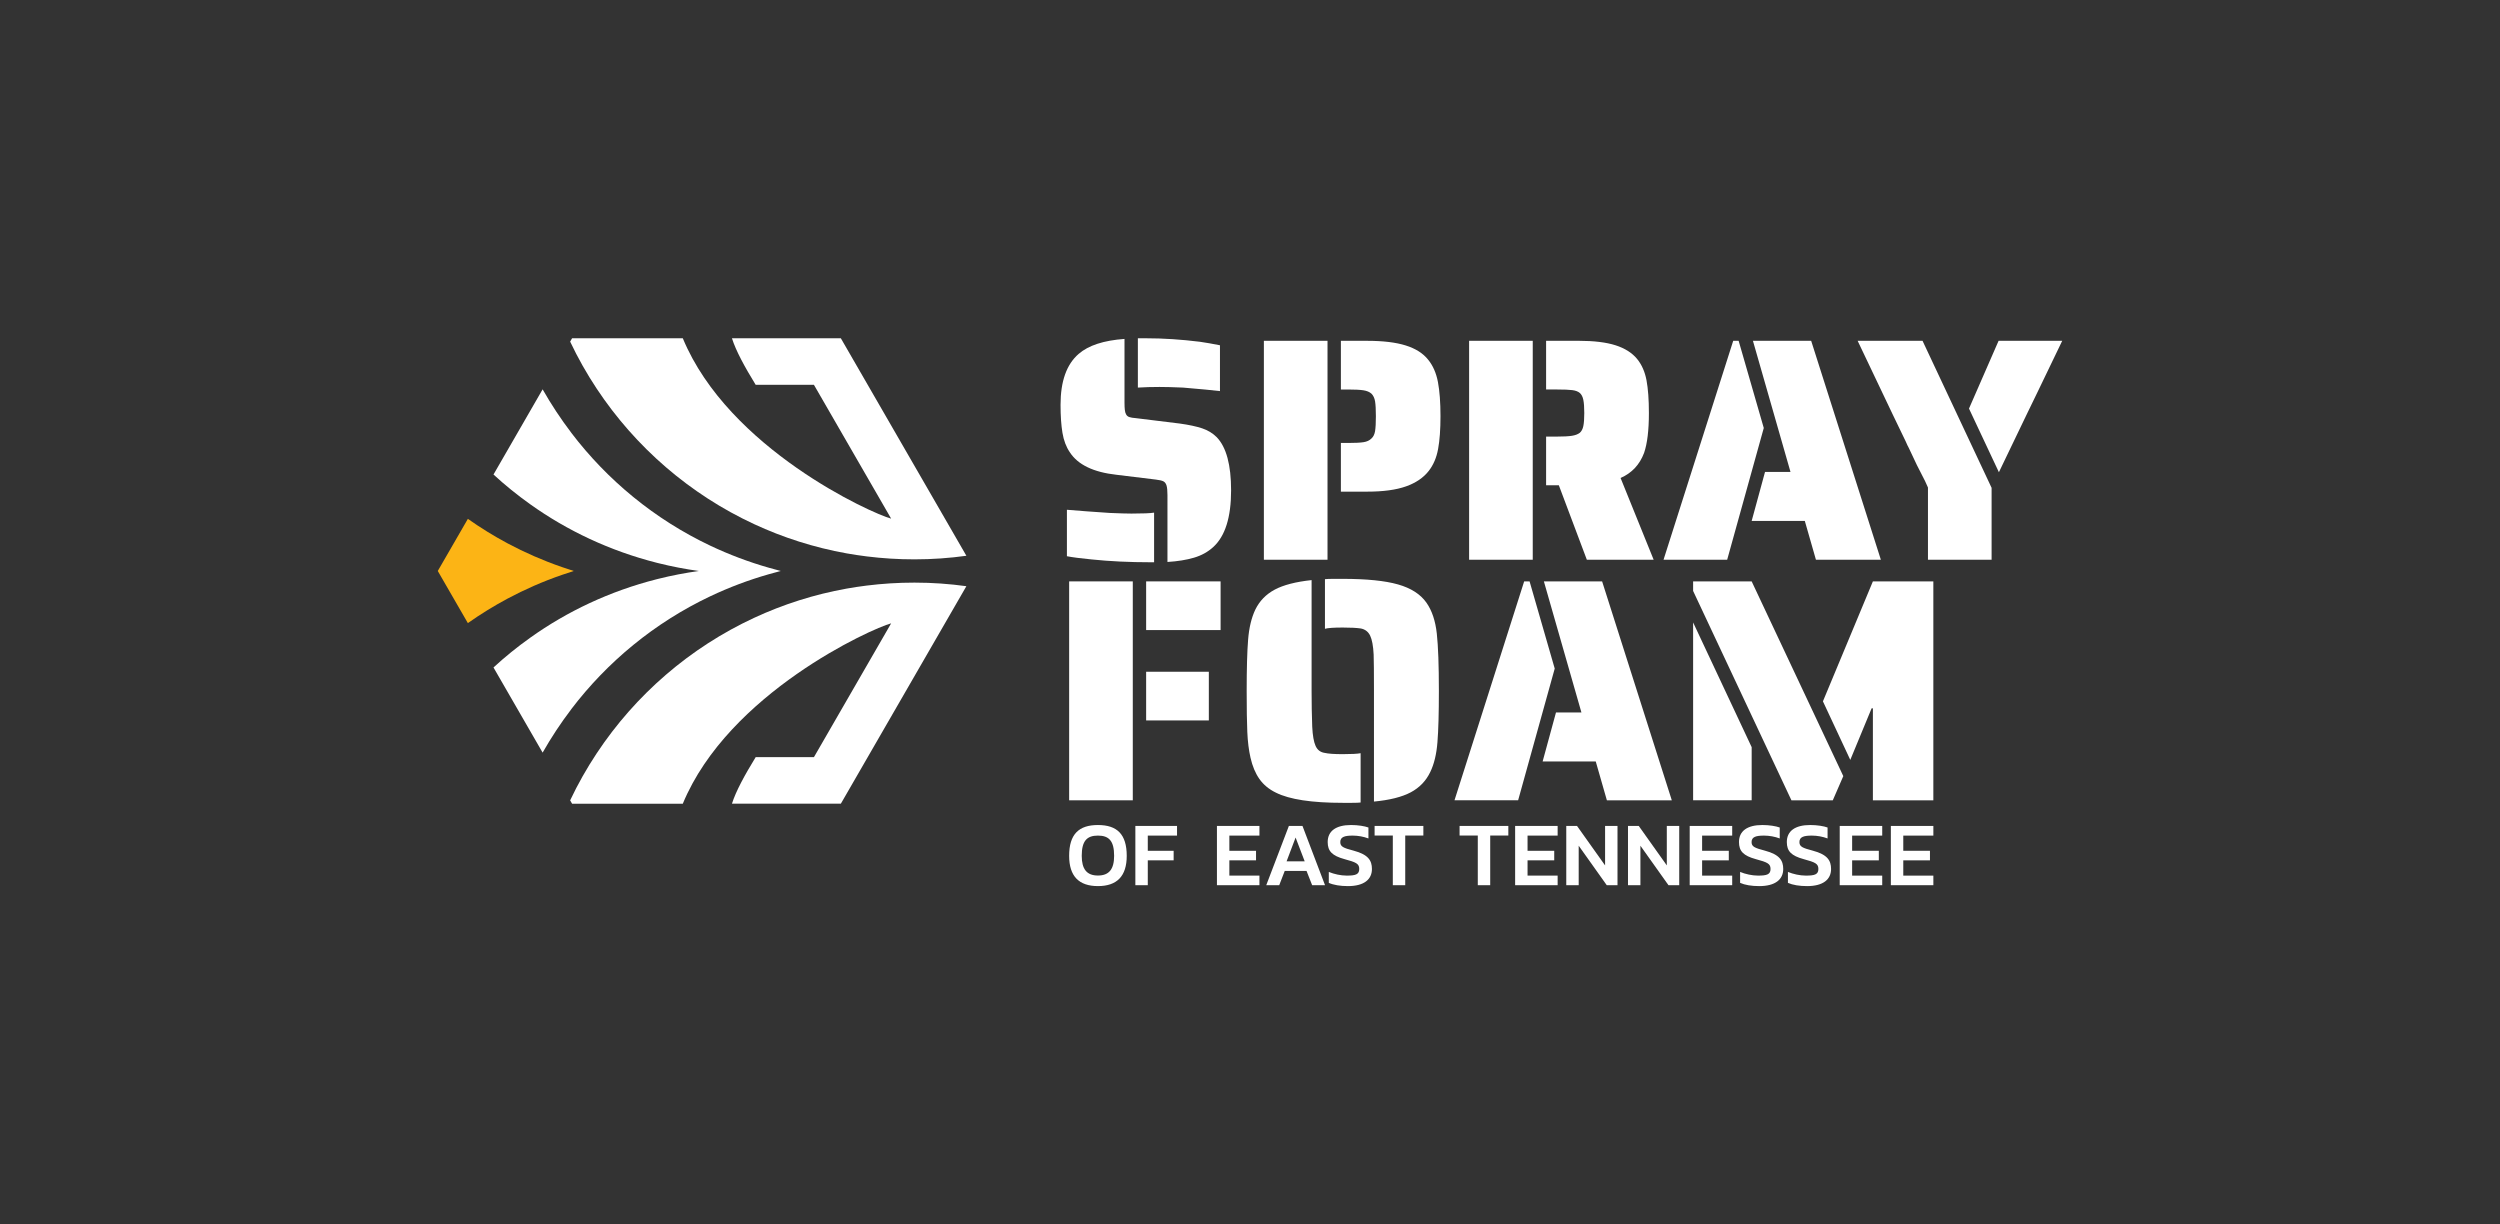 <?xml version="1.0" encoding="utf-8"?>
<!-- Generator: Adobe Illustrator 23.0.1, SVG Export Plug-In . SVG Version: 6.00 Build 0)  -->
<svg version="1.1" id="Layer_1" xmlns="http://www.w3.org/2000/svg" xmlns:xlink="http://www.w3.org/1999/xlink" x="0px" y="0px"
	 viewBox="0 0 1578.08 772.86" style="enable-background:new 0 0 1578.08 772.86;" xml:space="preserve">
<rect x="0" y="0" width="1578.08" height="772.86" fill="#333333" stroke="none"/>
<style type="text/css">
	.st0{fill:#FFFFFF;}
	.st1{fill:#FCB415;}
	.st2{fill:#1A190D;}
</style>
<g>
	<g>
		<path class="st0" d="M577.07,367.77h0.33c11.05,0,21.96,0.78,32.61,2.26l-79.24,137.29h-68.74c2.52-7.98,8-17.99,14.98-29.38
			h36.77l46.33-80.28l2.41-4.19c-12.19,3.18-102.63,44.07-131.51,113.85h-69.89l-1.22-2.11c4.9-10.35,10.5-20.25,16.77-29.71
			c24.45-36.91,58.83-66.7,99.38-85.51c18.29-8.5,37.84-14.76,58.31-18.44c4.23-0.74,8.49-1.41,12.8-1.93
			C556.97,368.4,566.95,367.77,577.07,367.77z"/>
		<path class="st0" d="M577.07,353.08h0.33c11.05,0,21.96-0.78,32.61-2.26l-79.24-137.29h-68.74c2.52,7.98,8,17.99,14.98,29.38
			h36.77l46.33,80.28l2.41,4.19c-12.19-3.18-102.63-44.07-131.51-113.85h-69.89l-1.22,2.11c4.9,10.35,10.5,20.25,16.77,29.71
			c24.45,36.91,58.83,66.7,99.38,85.51c18.29,8.5,37.84,14.76,58.31,18.44c4.23,0.74,8.49,1.41,12.8,1.93
			C556.97,352.45,566.95,353.08,577.07,353.08z"/>
		<path class="st1" d="M295.33,327.52c7.94,5.6,16.29,10.76,25,15.43c10.91,5.82,22.41,10.87,34.46,15.02
			c2.45,0.85,4.9,1.67,7.38,2.45c-2.49,0.78-4.93,1.6-7.38,2.45c-12.06,4.15-23.56,9.2-34.46,15.02c-8.72,4.67-17.06,9.83-25,15.43
			l-18.99-32.9L295.33,327.52z"/>
		<path class="st0" d="M342.52,245.76c5.42,9.53,11.46,18.7,18.1,27.41v0.04c22.74,29.86,52.56,54.57,87.77,71.26
			c11.76,5.56,24.08,10.24,36.95,13.91c2.3,0.67,4.6,1.3,6.94,1.89c0.19,0.04,0.41,0.11,0.59,0.15c-0.19,0.04-0.41,0.11-0.59,0.15
			c-2.34,0.59-4.64,1.22-6.94,1.89c-12.87,3.67-25.19,8.35-36.95,13.91c-35.2,16.69-65.03,41.4-87.77,71.26v0.04
			c-6.64,8.72-12.69,17.88-18.1,27.41l-31.01-53.75c7.27-6.71,14.99-12.95,23.11-18.73c23.44-16.73,50.34-29.45,79.94-36.98
			c0.3-0.07,0.59-0.15,0.89-0.22c8.57-2.15,17.14-3.78,25.71-4.97c-8.57-1.19-17.14-2.82-25.71-4.97c-0.3-0.07-0.59-0.15-0.89-0.22
			c-29.6-7.53-56.5-20.25-79.94-36.98c-8.12-5.79-15.84-12.02-23.11-18.73L342.52,245.76z"/>
	</g>
	<g>
		<path class="st0" d="M736.94,312.55c0-2.81-0.2-4.85-0.6-6.13c-0.4-1.27-1.07-2.14-2.01-2.61c-0.94-0.47-2.54-0.83-4.82-1.1
			l-24.71-3.01c-14.6-1.61-24.44-6.36-29.53-14.26c-2.28-3.35-3.82-7.43-4.62-12.25c-0.8-4.82-1.2-10.71-1.2-17.67
			c0-14.86,3.82-25.57,11.45-32.14c6.16-5.35,15.8-8.5,28.92-9.44v40.37c0,1.74,0.07,3.21,0.2,4.42c0.13,1.2,0.4,2.14,0.8,2.81
			c0.4,0.8,1.07,1.38,2.01,1.71c0.94,0.33,2.34,0.57,4.22,0.7l27.72,3.41c5.75,0.8,10.45,1.81,14.06,3.01
			c3.62,1.21,6.7,3.08,9.24,5.63c6.03,6.3,9.04,17.47,9.04,33.54c0,17.01-3.75,28.92-11.25,35.75c-3.35,3.08-7.4,5.32-12.15,6.73
			c-4.76,1.41-10.35,2.31-16.77,2.71V312.55z M688.94,353.12c-6.83-0.67-11.99-1.34-15.47-2.01v-29.33
			c7.9,0.67,16.94,1.34,27.11,2.01c6.43,0.27,10.98,0.4,13.66,0.4c7.23,0,11.98-0.2,14.26-0.6v31.33h-2.21
			C712.9,354.92,700.45,354.32,688.94,353.12z M746.78,244.66c-6.16-0.27-11.11-0.4-14.86-0.4c-4.82,0-9.37,0.13-13.66,0.4v-31.13
			h5.02c10.98,0,22.36,0.74,34.15,2.21c3.75,0.54,7.96,1.27,12.65,2.21v28.92C765.66,246.33,757.9,245.6,746.78,244.66z"/>
		<path class="st0" d="M797.8,215.13h40.17v138.19H797.8V215.13z M846.41,279.61h4.82c4.29,0,7.47-0.17,9.54-0.5
			c2.07-0.33,3.71-1.1,4.92-2.31c1.2-1.07,1.97-2.64,2.31-4.72c0.33-2.08,0.5-5.19,0.5-9.34c0-4.15-0.17-7.26-0.5-9.34
			c-0.34-2.08-1.11-3.72-2.31-4.92c-1.21-1.07-2.88-1.77-5.02-2.11c-2.15-0.33-5.29-0.5-9.44-0.5h-4.82v-30.73h16.67
			c9.91,0,17.98,0.97,24.2,2.91c6.23,1.94,10.95,4.92,14.16,8.94c3.08,3.75,5.15,8.47,6.23,14.16c1.07,5.69,1.61,12.89,1.61,21.59
			c0,8.3-0.5,15.2-1.51,20.69c-1,5.49-2.98,10.11-5.93,13.86c-3.35,4.29-8.13,7.53-14.36,9.74s-14.36,3.31-24.4,3.31h-16.67V279.61z
			"/>
		<path class="st0" d="M927.35,215.13h40.17v138.19h-40.17V215.13z M983.99,306.32h-8.04v-30.73h6.83c4.15,0,7.3-0.17,9.44-0.5
			c2.14-0.33,3.81-0.97,5.02-1.91c1.07-0.93,1.81-2.34,2.21-4.22c0.4-1.87,0.6-4.62,0.6-8.23c0-3.62-0.2-6.39-0.6-8.34
			c-0.4-1.94-1.14-3.38-2.21-4.32c-1.07-0.93-2.65-1.54-4.72-1.81c-2.08-0.27-5.32-0.4-9.74-0.4h-6.83v-30.73h20.69
			c9.5,0,17.2,0.94,23.1,2.81c5.89,1.88,10.45,4.75,13.66,8.64c2.94,3.61,4.92,8.1,5.93,13.46c1,5.36,1.51,12.25,1.51,20.69
			c0,10.85-1.01,19.21-3.02,25.11c-2.81,7.5-7.77,12.79-14.86,15.87l20.89,51.62h-42.18L983.99,306.32z"/>
		<path class="st0" d="M1094.06,215.13h3.42l15.87,55.03l-23.1,83.15h-40.17L1094.06,215.13z M1139.25,328.82h-33.54l8.43-30.93
			h16.07l-23.7-82.75h36.76l43.99,138.19h-40.98L1139.25,328.82z"/>
		<path class="st0" d="M1216.98,307.72l-1.81-4.02l-5.22-10.24l-5.02-10.64c-0.54-0.94-1.2-2.34-2.01-4.22l-8.23-17.07l-22.09-46.4
			h40.97l43.59,92.8v45.39h-40.17V307.72z M1242.89,257.91l18.68-42.78h40.17l-15.67,32.54l-6.63,13.66l-12.65,26.31l-5.02,10.45
			L1242.89,257.91z"/>
	</g>
	<g>
		<path class="st0" d="M674.88,366.99h40.17v138.19h-40.17V366.99z M723.48,366.99h47v30.73h-47V366.99z M723.48,424.03h39.57v30.73
			h-39.57V424.03z"/>
		<path class="st0" d="M805.43,500.36c-4.42-2.14-7.9-5.02-10.45-8.64c-2.55-3.62-4.42-8.1-5.63-13.46
			c-1.07-4.69-1.74-10.07-2.01-16.17c-0.27-6.09-0.4-14.76-0.4-26.01c0-14.06,0.3-24.84,0.91-32.34c0.6-7.5,2.11-13.79,4.52-18.88
			c2.67-5.49,6.76-9.71,12.25-12.65c5.49-2.94,13.26-4.95,23.3-6.03v69.9c0,7.9,0.13,15.47,0.4,22.7c0.27,5.49,0.97,9.51,2.11,12.05
			c1.13,2.54,3.04,4.02,5.73,4.42c2.27,0.54,6.09,0.8,11.45,0.8c5.49,0,9.24-0.2,11.25-0.6v31.13c-1.2,0.13-3.01,0.2-5.42,0.2h-5.83
			C828.06,506.78,814,504.65,805.43,500.36z M867.29,436.09c0-11.65-0.07-19.28-0.2-22.9c-0.27-5.49-1.01-9.47-2.21-11.95
			c-1.21-2.48-3.15-3.98-5.83-4.52c-2.68-0.4-6.5-0.6-11.45-0.6c-5.76,0-9.51,0.27-11.25,0.8v-31.33c1.2-0.13,3.01-0.2,5.42-0.2
			h5.83c15,0,26.61,1.17,34.85,3.51c8.24,2.34,14.23,6.2,17.98,11.55c3.48,4.96,5.65,11.45,6.53,19.48
			c0.87,8.03,1.31,20.08,1.31,36.15c0,14.06-0.3,24.87-0.91,32.44c-0.6,7.57-2.11,13.83-4.52,18.78c-2.68,5.62-6.8,9.91-12.35,12.85
			c-5.56,2.95-13.29,4.89-23.2,5.83V436.09z"/>
		<path class="st0" d="M962.1,366.99h3.42l15.87,55.03l-23.1,83.15h-40.17L962.1,366.99z M1007.29,480.68h-33.54l8.43-30.93h16.07
			l-23.7-82.75h36.76l43.99,138.19h-40.98L1007.29,480.68z"/>
		<path class="st0" d="M1068.75,373.02v-6.03h36.96l57.84,122.92l-6.63,15.27h-26.11L1068.75,373.02z M1068.75,392.9l36.96,78.73
			v33.54h-36.96V392.9z M1182.23,447.13h-0.81l-13.46,32.54l-17.27-36.96l31.54-75.72h38.16v138.19h-38.16V447.13z"/>
	</g>
	<g>
		<path class="st0" d="M674.88,540.23c0-13.7,6.15-19.45,18.17-19.45c12.02,0,18.18,5.75,18.18,19.45c0,12.83-6.15,19.1-18.18,19.1
			C681.03,559.34,674.88,553.07,674.88,540.23z M703.27,540.23c0-9.35-3.19-12.78-10.22-12.78c-7.03,0-10.22,3.43-10.22,12.78
			c0,8.42,3.19,12.43,10.22,12.43C700.08,552.66,703.27,548.65,703.27,540.23z"/>
		<path class="st0" d="M716.68,521.36h26.3v6.1h-18.46v9.58h16.32v6.04h-16.32v15.68h-7.84V521.36z"/>
		<path class="st0" d="M768.18,521.36H795v6.1h-18.99v9.58h16.84v6.04h-16.84v9.64H795v6.04h-26.83V521.36z"/>
		<path class="st0" d="M813.58,521.36h8.59l14.23,37.4h-8.13l-3.54-9h-13.76l-3.48,9h-8.19L813.58,521.36z M823.57,543.72
			l-5.75-15.04l-5.69,15.04H823.57z"/>
		<path class="st0" d="M838.78,557.3v-6.91c3.37,1.39,7.55,2.32,11.32,2.32c5.4,0,7.9-0.64,7.9-4.18c0-3.37-2.03-4.24-9.29-6.21
			c-7.84-2.15-10.63-5.05-10.63-10.8c0-6.85,5.11-10.74,14.75-10.74c4.47,0,8.59,0.7,10.97,1.57v6.91c-3.08-1.16-6.56-1.8-9.93-1.8
			c-4.88,0-7.84,0.75-7.84,4.06c0,2.9,1.86,3.72,8.48,5.46c9.17,2.44,11.5,6.21,11.5,11.56c0,6.5-4.88,10.8-15.15,10.8
			C846.03,559.34,841.79,558.64,838.78,557.3z"/>
		<path class="st0" d="M879.19,527.4h-11.5v-6.04h30.78v6.04h-11.44v31.36h-7.84V527.4z"/>
		<path class="st0" d="M932.83,527.4h-11.5v-6.04h30.78v6.04h-11.44v31.36h-7.84V527.4z"/>
		<path class="st0" d="M956.4,521.36h26.83v6.1h-18.99v9.58h16.84v6.04h-16.84v9.64h18.99v6.04H956.4V521.36z"/>
		<path class="st0" d="M988.68,521.36h6.79l17.71,24.91v-24.91h7.84v37.4h-6.79l-17.71-24.91v24.91h-7.84V521.36z"/>
		<path class="st0" d="M1027.64,521.36h6.79l17.71,24.91v-24.91h7.84v37.4h-6.79l-17.71-24.91v24.91h-7.84V521.36z"/>
		<path class="st0" d="M1066.59,521.36h26.83v6.1h-18.99v9.58h16.84v6.04h-16.84v9.64h18.99v6.04h-26.83V521.36z"/>
		<path class="st0" d="M1098.41,557.3v-6.91c3.37,1.39,7.55,2.32,11.32,2.32c5.4,0,7.89-0.64,7.89-4.18c0-3.37-2.03-4.24-9.29-6.21
			c-7.84-2.15-10.63-5.05-10.63-10.8c0-6.85,5.11-10.74,14.75-10.74c4.47,0,8.59,0.7,10.97,1.57v6.91c-3.08-1.16-6.56-1.8-9.93-1.8
			c-4.88,0-7.84,0.75-7.84,4.06c0,2.9,1.86,3.72,8.48,5.46c9.17,2.44,11.5,6.21,11.5,11.56c0,6.5-4.88,10.8-15.15,10.8
			C1105.67,559.34,1101.43,558.64,1098.41,557.3z"/>
		<path class="st0" d="M1128.6,557.3v-6.91c3.37,1.39,7.55,2.32,11.32,2.32c5.4,0,7.9-0.64,7.9-4.18c0-3.37-2.03-4.24-9.29-6.21
			c-7.84-2.15-10.63-5.05-10.63-10.8c0-6.85,5.11-10.74,14.75-10.74c4.47,0,8.59,0.7,10.97,1.57v6.91c-3.08-1.16-6.56-1.8-9.93-1.8
			c-4.88,0-7.84,0.75-7.84,4.06c0,2.9,1.86,3.72,8.48,5.46c9.17,2.44,11.5,6.21,11.5,11.56c0,6.5-4.88,10.8-15.15,10.8
			C1135.86,559.34,1131.62,558.64,1128.6,557.3z"/>
		<path class="st0" d="M1161.29,521.36h26.83v6.1h-18.99v9.58h16.84v6.04h-16.84v9.64h18.99v6.04h-26.83V521.36z"/>
		<path class="st0" d="M1193.57,521.36h26.83v6.1h-18.99v9.58h16.84v6.04h-16.84v9.64h18.99v6.04h-26.83V521.36z"/>
	</g>
</g>
</svg>
